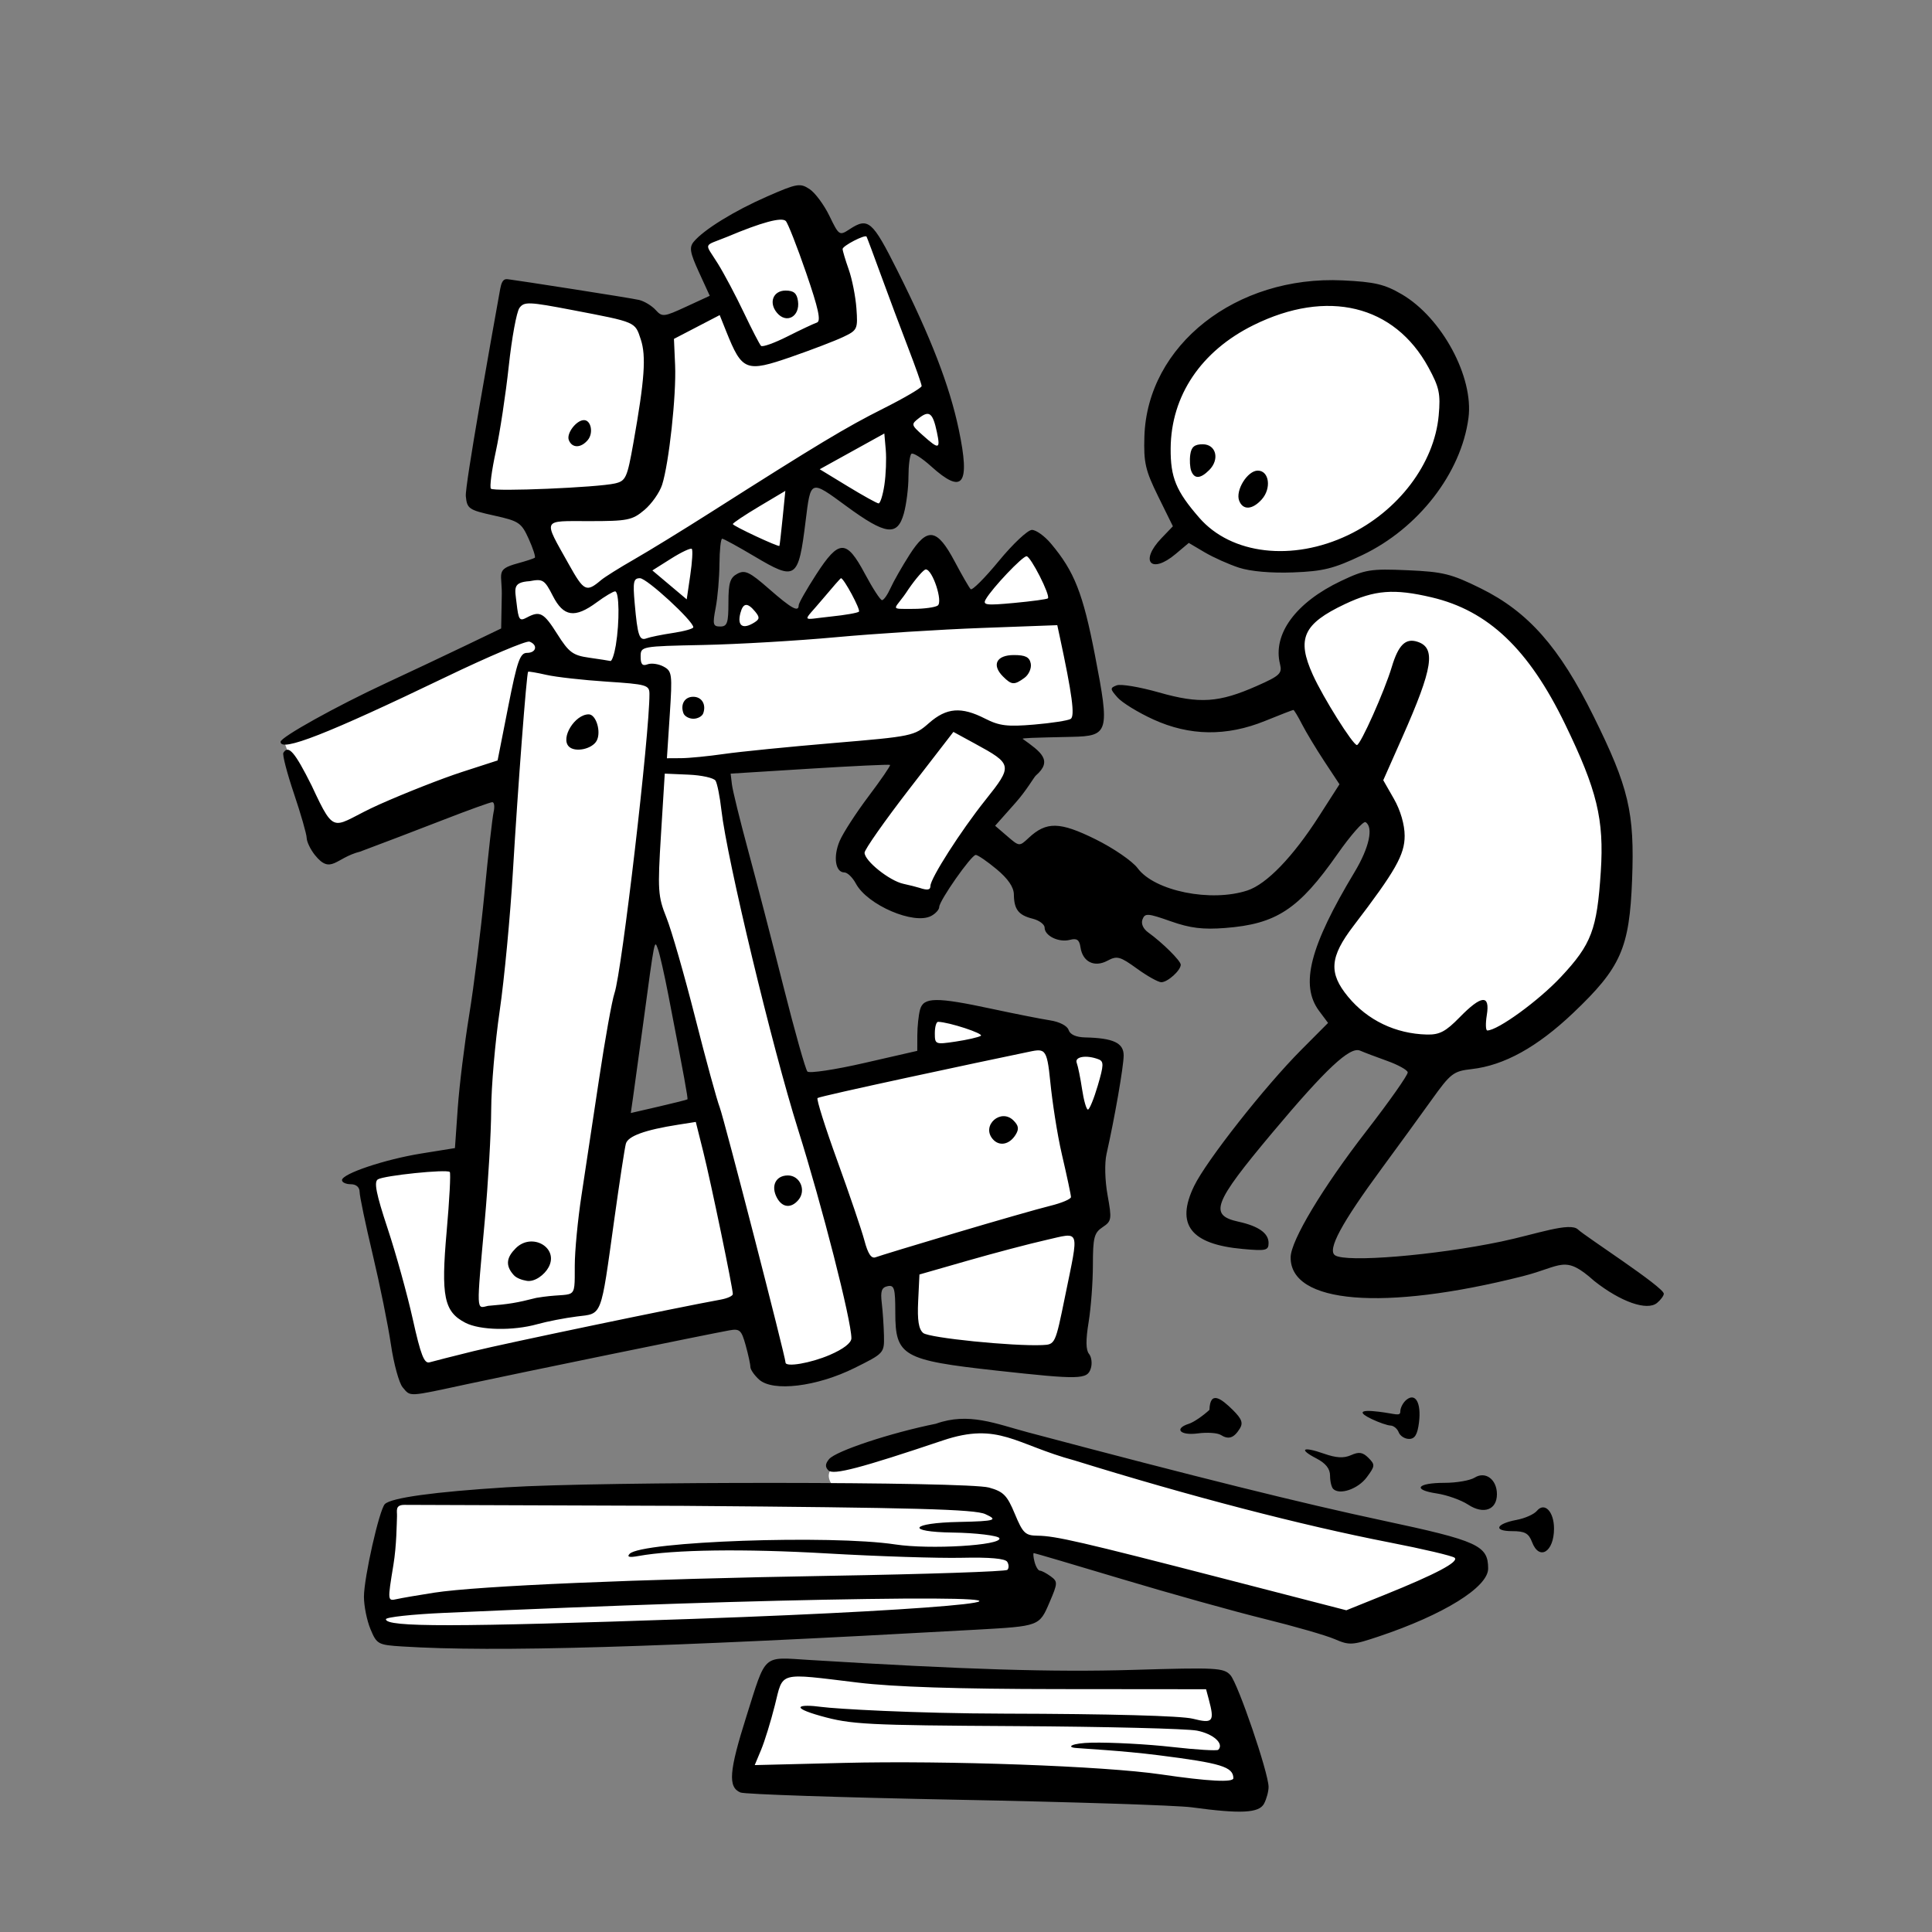 <?xml version="1.0" encoding="UTF-8" standalone="no"?>
<!DOCTYPE svg PUBLIC "-//W3C//DTD SVG 1.1//EN" "http://www.w3.org/Graphics/SVG/1.1/DTD/svg11.dtd">
<svg width="100%" height="100%" viewBox="0 0 500 500" version="1.1" xmlns="http://www.w3.org/2000/svg" xmlns:xlink="http://www.w3.org/1999/xlink" xml:space="preserve" xmlns:serif="http://www.serif.com/" style="fill-rule:evenodd;clip-rule:evenodd;stroke-linejoin:round;stroke-miterlimit:2;">
    <rect x="0" y="0" width="500" height="500" fill="#808080" stroke="none"/>
    <g transform="matrix(1,0,0,1,-6363.51,-3861.25)">
        <g transform="matrix(1,0,0,1,4209.88,7.659)">
            <g id="ICON-work" serif:id="ICON work" transform="matrix(1,0,0,1,-31.082,702.048)">
                <g transform="matrix(1.038,0,0,1.038,-2639.43,1674.13)">
                    <circle cx="4888.82" cy="1664.32" r="240.87" style="fill:none;"/>
                </g>
                <g id="create_1.svg" transform="matrix(0.389,0,0,0.389,2436.29,3409.95)">
                    <g transform="matrix(1,0,0,1,-460.117,-541.008)">
                        <clipPath id="_clip1">
                            <rect x="0" y="0" width="920.234" height="1082.02"/>
                        </clipPath>
                        <g clip-path="url(#_clip1)">
                            <g transform="matrix(0.773,0,0,0.773,-1548.01,1313.43)">
                                <path d="M2452.03,-1688.99L2358,-1648.19L2385.61,-1597.98L2325.52,-1571.37L2315.9,-1584.99L2201.67,-1606.59L2170.47,-1428.66L2213.21,-1423.02L2235.56,-1371.86L2197.19,-1363.14L2199.41,-1309.63L2006.26,-1218.81L2038.87,-1129.86L2193.87,-1185.13L2163.6,-862.603L2075.27,-846.359L2115.86,-670.113L2400.59,-730L2423.89,-673.302L2506.58,-697.463L2497.15,-754.161L2535.83,-769.32L2544.95,-702.424L2673.61,-683.672L2720.17,-951.164L2674.64,-958.455L2665.14,-969.683L2559.72,-986.204L2557.63,-947.344L2448.34,-920.73L2380.34,-1197.27L2544.21,-1213.8L2485.64,-1122.91L2557.12,-1074.88L2643.46,-1199.54L2611.74,-1221.88L2696.84,-1228.95L2678.79,-1337.44L2646.31,-1391.42L2591.35,-1330.28L2560.32,-1385.38L2514.36,-1324.64L2485.04,-1374.21L2438.12,-1316.15L2398.23,-1353.07L2389.37,-1311.7L2365.31,-1309.99L2364.39,-1325.26L2372.31,-1405.6L2434.55,-1374.61L2447.72,-1450.22L2526.18,-1410.91L2526.43,-1495.52L2579.67,-1454.16L2568.53,-1518.38L2505.78,-1660.43L2473.05,-1642.03L2452.03,-1688.99ZM2883.82,-1606.69C2855.83,-1606.09 2827.72,-1597.47 2805.79,-1576.97C2747.31,-1522.3 2748.13,-1443.71 2777.12,-1406.99C2830.97,-1348.26 2903.29,-1378.48 2954.27,-1405.58C3005.26,-1432.68 3020.51,-1519.17 2993.61,-1560.51C2976.8,-1586.35 2930.48,-1607.67 2883.82,-1606.69ZM2961.91,-1358.82C2959.23,-1358.73 2956.65,-1358.47 2954.17,-1358.02C2914.58,-1350.95 2872.12,-1323.35 2870.16,-1295.74C2870.16,-1295.74 2898.35,-1234.68 2929.5,-1182.27C2960.66,-1129.85 2942.69,-1125.75 2912.62,-1059.39C2882.55,-993.026 2902.67,-976.868 2960.52,-950.051C3018.37,-923.234 3077.63,-950.728 3133.05,-1035.13C3188.47,-1119.53 3118.88,-1232.54 3090.05,-1279.49C3063.01,-1323.5 3002.05,-1360.23 2961.91,-1358.82ZM2322.94,-1072.38L2368.23,-905.953L2296.44,-887.999L2322.94,-1072.38ZM2594.88,-632.665C2594.88,-632.665 2516.18,-611.661 2484.55,-599.247C2460.12,-589.662 2487.81,-570.109 2487.81,-570.109L2098.59,-564.55L2079.86,-476.471L2089.66,-451.17L2640.17,-466.716L2631.16,-530.23L2920.98,-457.642L3025.28,-516.046L2594.88,-632.665ZM2428.39,-421.301L2398.14,-328.715L2838.2,-311.907L2807.75,-411.717L2428.39,-421.301Z" style="fill:white;fill-rule:nonzero;"/>
                            </g>
                            <g transform="matrix(0.773,0,0,0.773,-1548.01,1313.43)">
                                <path d="M2786.86,-303.118C2774.39,-304.816 2683.4,-307.757 2584.66,-309.654C2485.92,-311.551 2402.15,-314.345 2398.52,-315.864C2387.54,-320.446 2388.61,-334.076 2403.67,-381.675C2420.82,-435.901 2416.98,-432.454 2457.47,-429.963C2592.07,-421.681 2667.95,-419.349 2736.16,-421.397C2808.14,-423.557 2814.42,-423.221 2820.14,-416.897C2826.72,-409.632 2853,-332.642 2853,-320.651C2853,-316.74 2851.24,-310.251 2849.09,-306.23C2844.76,-298.141 2829.15,-297.36 2786.86,-303.118ZM2822.71,-328.21C2822.51,-337.972 2812.13,-341.152 2758.26,-347.947C2726.18,-351.994 2695.3,-353.438 2686.99,-354.212C2678.67,-354.987 2683.67,-358.407 2700.74,-358.756C2717.82,-359.108 2748.9,-357.446 2769.8,-355.069C2790.72,-352.691 2808.67,-351.597 2809.72,-352.638C2814.93,-357.857 2805.42,-366.401 2791.35,-369.128C2782.65,-370.815 2712.59,-372.558 2635.68,-373.001C2506.44,-373.745 2493.69,-374.409 2467.49,-381.762C2440.33,-389.385 2448.53,-392.209 2468.45,-389.499C2479.88,-387.943 2546.2,-383.917 2626.23,-383.742C2716.24,-383.547 2777.87,-381.878 2787.81,-379.369C2805.22,-374.972 2806.7,-376.795 2801.49,-396.242L2799.21,-404.746L2672.09,-404.862C2585.22,-404.941 2530.61,-406.712 2499.62,-410.452C2430.09,-418.842 2435.46,-420.305 2428.08,-390.958C2424.61,-377.139 2419.29,-359.898 2416.26,-352.644L2410.75,-339.456L2487.31,-341.34C2576.35,-343.532 2711.51,-338.638 2760.41,-331.451C2801.06,-325.476 2822.79,-324.346 2822.71,-328.209L2822.71,-328.21ZM2107.46,-441.555C2086.55,-442.867 2085.48,-443.446 2080.06,-456.421C2076.96,-463.846 2074.42,-476.409 2074.42,-484.338C2074.42,-500.703 2087.65,-559.329 2092.42,-564.097C2097.86,-569.537 2134.7,-574.618 2197.26,-578.553C2279.41,-583.721 2593.56,-583.543 2612.38,-578.317C2624.84,-574.857 2627.96,-571.681 2634.62,-555.661C2641.52,-539.047 2643.63,-537.016 2654.14,-536.897C2669.66,-536.724 2691.39,-531.708 2815.6,-499.644L2919.92,-472.71L2952.52,-485.855C2996.93,-503.755 3017.06,-514.398 3013.14,-517.896C3011.33,-519.508 2986.04,-525.464 2956.94,-531.132C2881.36,-545.85 2784.94,-570.949 2686.09,-601.634C2635.04,-615.371 2620.88,-635.101 2572.71,-618.891C2501.97,-595.089 2478.37,-588.893 2474.22,-593.04C2471.22,-596.043 2471.36,-598.726 2474.74,-602.795C2480.54,-609.78 2527.84,-625.452 2566.66,-633.25C2594.9,-643.38 2618.17,-633.215 2646.03,-625.818C2790.91,-587.355 2881.51,-564.836 2951.27,-549.949C3033.3,-532.446 3041.98,-528.487 3041.98,-508.6C3041.98,-492.61 3003.76,-468.899 2947.76,-450.143C2925.1,-442.554 2922.55,-442.399 2909.96,-447.856C2902.54,-451.074 2875.21,-458.949 2849.22,-465.357C2823.24,-471.765 2768.31,-487.11 2727.15,-499.459C2686,-511.808 2651.72,-521.912 2650.97,-521.912C2650.23,-521.912 2650.51,-518.51 2651.59,-514.353C2652.68,-510.195 2654.75,-506.794 2656.19,-506.794C2657.63,-506.794 2661.78,-504.617 2665.42,-501.957C2671.69,-497.372 2671.64,-496.2 2664.43,-479.399C2655.7,-459.017 2655.73,-459.03 2601.66,-456.011C2324.88,-440.555 2187.5,-436.537 2107.46,-441.556L2107.46,-441.555ZM2357.89,-465.3C2592.23,-473.452 2694.25,-485.152 2507.18,-482.419C2409.38,-480.991 2294.47,-477.214 2143.4,-470.462C2115.85,-469.231 2093.32,-466.775 2093.32,-465.004C2093.32,-458.073 2152.06,-458.139 2357.89,-465.298L2357.89,-465.3ZM2134.89,-487.857C2172.68,-493.719 2310.24,-499.577 2475.68,-502.372C2558.14,-503.764 2626.77,-506.066 2628.19,-507.487C2629.61,-508.907 2629.57,-512.014 2628.1,-514.39C2626.33,-517.246 2613.07,-518.428 2588.98,-517.88C2568.93,-517.424 2516.81,-519.109 2473.16,-521.626C2401.25,-525.771 2341.05,-524.948 2310.64,-519.403C2302.81,-517.975 2300.47,-518.559 2303.08,-521.293C2313.32,-532.017 2476.4,-537.774 2531.74,-529.365C2561.54,-524.837 2623.39,-528.514 2621.36,-534.694C2620.6,-537.018 2600.23,-539.343 2581.54,-539.586C2539.72,-540.128 2544.6,-547.919 2586.55,-548.734C2618.95,-549.364 2620.02,-550.508 2609.22,-555.459C2600.11,-559.641 2549.17,-561.037 2349.37,-562.583L2109.37,-563.426C2100.95,-563.456 2103.06,-558.208 2102.87,-553.602C2102.61,-547.51 2102.57,-528.709 2099.76,-511.612C2094.7,-480.858 2094.73,-480.544 2102.49,-482.286C2106.8,-483.254 2121.38,-485.761 2134.89,-487.857L2134.89,-487.857ZM3079.78,-531.36C3076.87,-539.013 3073.61,-540.809 3062.64,-540.809C3046.05,-540.809 3048.6,-547.14 3066.55,-550.507C3073.67,-551.844 3081.49,-555.332 3083.92,-558.259C3090.48,-566.159 3098.67,-557.677 3098.67,-542.992C3098.67,-522.892 3085.97,-515.072 3079.78,-531.36ZM3024.77,-563.62C3018.71,-567.595 3006.51,-571.933 2997.67,-573.26C2976.39,-576.451 2980.81,-582.384 3004.46,-582.384C3014.76,-582.384 3026.43,-584.407 3030.39,-586.881C3039.66,-592.675 3049.54,-585.314 3049.54,-572.605C3049.54,-559.075 3038.05,-554.907 3024.77,-563.62ZM2908.61,-577.171C2907.13,-578.652 2905.92,-583.789 2905.92,-588.586C2905.92,-594.512 2902.17,-599.245 2894.23,-603.353C2878.53,-611.473 2882.3,-613.942 2900.6,-607.522C2911.31,-603.765 2917.74,-603.413 2924.03,-606.241C2930.79,-609.281 2934.08,-608.757 2938.97,-603.862C2944.82,-598.011 2944.72,-596.874 2937.49,-587.149C2930.01,-577.085 2914.17,-571.612 2908.61,-577.171ZM2811.89,-623.596C2809.03,-625.407 2800.1,-626.006 2792.05,-624.926C2776.8,-622.881 2771.25,-629.053 2784.55,-633.274C2788.48,-634.52 2796.37,-639.88 2802.1,-645.186C2802.67,-662.019 2812,-655.193 2822.32,-645.025C2830.05,-637.291 2831.28,-633.872 2828.12,-628.867C2823.08,-620.882 2818.52,-619.4 2811.89,-623.596ZM2965.02,-625.848C2963.83,-628.966 2960.67,-631.594 2958,-631.688C2955.34,-631.782 2948.06,-634.283 2941.82,-637.246C2930.61,-642.574 2930.25,-645.765 2948.01,-643.582C2962.39,-641.814 2966.39,-639.341 2966.39,-643.854C2966.39,-646.954 2968.72,-651.42 2971.56,-653.779C2979.42,-660.301 2984.56,-651.13 2982.46,-634.352C2981.15,-623.936 2978.89,-620.179 2973.94,-620.179C2970.23,-620.179 2966.22,-622.73 2965.02,-625.848ZM2107.74,-664.589C2104.64,-668.226 2100.09,-684.809 2097.64,-701.439C2095.18,-718.069 2088.13,-752.935 2081.95,-778.919C2075.78,-804.904 2070.71,-829.14 2070.69,-832.777C2070.66,-836.857 2067.74,-839.392 2063.08,-839.392C2058.93,-839.392 2055.52,-840.97 2055.52,-842.9C2055.52,-848.412 2092.39,-860.78 2123.97,-865.865L2152.74,-870.495L2155.17,-905.112C2156.51,-924.152 2160.93,-960.111 2164.99,-985.023C2169.06,-1009.93 2175.01,-1057.52 2178.23,-1090.76C2181.45,-1124 2184.95,-1155.03 2186.02,-1159.71C2187.08,-1164.38 2186.58,-1168.21 2184.9,-1168.21C2183.22,-1168.21 2164.05,-1161.29 2142.31,-1152.83C2120.56,-1144.37 2088.51,-1132.13 2071.08,-1125.64C2049.92,-1120.3 2046.06,-1105.6 2032.34,-1122.55C2028.46,-1127.34 2025.22,-1134.04 2025.13,-1137.45C2025.04,-1140.86 2020.09,-1158.09 2014.13,-1175.75C2008.18,-1193.4 2004.1,-1209.13 2005.07,-1210.71C2009.45,-1217.8 2014.93,-1211.44 2029.46,-1182.38C2050.74,-1136.74 2046.92,-1148.12 2087.78,-1166.29C2109.86,-1176.14 2141.76,-1188.68 2158.68,-1194.16L2189.45,-1204.12L2198.58,-1250.41C2206.35,-1289.84 2208.76,-1296.71 2214.77,-1296.71C2222.78,-1296.71 2224.33,-1303.55 2216.94,-1306.38C2214.26,-1307.41 2181.72,-1293.65 2144.63,-1275.8C2043.1,-1226.94 2002.51,-1211.04 2002.66,-1220.18C2002.72,-1224.14 2050.54,-1250.76 2093.27,-1270.61C2112.99,-1279.77 2143.38,-1294.12 2160.82,-1302.49L2192.52,-1317.72L2193,-1343.92C2193.86,-1365.36 2186.68,-1368.28 2206.7,-1373.75C2213.98,-1375.74 2220.62,-1377.91 2221.47,-1378.58C2222.31,-1379.24 2219.96,-1386.54 2216.24,-1394.8C2209.94,-1408.75 2207.85,-1410.16 2186.36,-1414.91C2164.71,-1419.7 2163.17,-1420.76 2162.1,-1431.49C2161.22,-1440.35 2183.64,-1565.14 2191.68,-1609.91C2193.53,-1620.22 2196.91,-1618.34 2200.59,-1617.97C2204.47,-1617.59 2304.47,-1602.14 2311.31,-1600.44C2315.83,-1599.32 2322.21,-1595.44 2325.48,-1591.83C2331.1,-1585.62 2332.52,-1585.77 2351.73,-1594.65L2372.05,-1604.03L2362.73,-1624.38C2355.01,-1641.24 2354.25,-1645.72 2358.27,-1650.56C2366.89,-1660.95 2393.12,-1677.12 2421.47,-1689.53C2447.08,-1700.74 2449.79,-1701.21 2457.88,-1695.91C2462.69,-1692.76 2470.41,-1682.36 2475.03,-1672.81C2483.24,-1655.86 2483.65,-1655.58 2492.34,-1661.28C2508.39,-1671.8 2511.97,-1668.72 2533.36,-1626.08C2562.48,-1568.02 2578.45,-1526.68 2586.39,-1488.84C2596.39,-1441.19 2589.89,-1432.58 2562.55,-1457.28C2554.54,-1464.52 2546.88,-1469.33 2545.53,-1467.99C2544.19,-1466.64 2543.07,-1457.74 2543.06,-1448.21C2543.06,-1438.68 2541.27,-1424.51 2539.1,-1416.71C2533.58,-1396.81 2523.61,-1398.07 2489.67,-1422.96C2458.42,-1445.88 2458.99,-1446.09 2454.54,-1410.1C2448.35,-1359.94 2446.28,-1358.52 2410.52,-1379.77C2396.43,-1388.14 2383.93,-1394.98 2382.74,-1394.98C2381.54,-1394.98 2380.49,-1385.2 2380.4,-1373.25C2380.31,-1361.3 2378.84,-1344.29 2377.13,-1335.45C2374.37,-1321.19 2374.81,-1319.39 2381.07,-1319.39C2387.09,-1319.39 2388.12,-1322.41 2388.12,-1340.05C2388.12,-1356.93 2389.52,-1361.45 2395.8,-1364.81C2402.35,-1368.32 2406.33,-1366.41 2423.13,-1351.71C2442.5,-1334.77 2448.59,-1331.41 2448.59,-1337.7C2448.59,-1339.46 2455.36,-1351.37 2463.63,-1364.16C2483.27,-1394.54 2489.66,-1394.63 2505.59,-1364.75C2512.24,-1352.27 2518.87,-1342.07 2520.33,-1342.07C2521.78,-1342.07 2525.07,-1346.75 2527.64,-1352.46C2530.21,-1358.18 2537.52,-1371.02 2543.89,-1381C2559.35,-1405.25 2567.62,-1404.05 2582.85,-1375.38C2589.12,-1363.55 2595.32,-1352.82 2596.61,-1351.53C2597.9,-1350.24 2608.84,-1361.19 2620.91,-1375.86C2632.98,-1390.54 2645.77,-1402.54 2649.33,-1402.54C2652.89,-1402.54 2660.22,-1397.29 2665.62,-1390.87C2685.87,-1366.8 2693.24,-1348.09 2703.64,-1294.39C2716.42,-1228.38 2715.49,-1225.12 2683.74,-1224.44C2648.02,-1223.68 2641.35,-1223.41 2641.35,-1222.71C2656.79,-1211.62 2667.76,-1204.18 2652.69,-1191.13C2651.12,-1189.78 2644.81,-1178.49 2635.17,-1167.64L2617.65,-1147.91L2628.08,-1138.94C2638.49,-1129.98 2638.51,-1129.98 2646.54,-1137.47C2661.79,-1151.71 2673.32,-1151.47 2704,-1136.31C2719.5,-1128.65 2735.85,-1117.43 2740.33,-1111.37C2754.87,-1091.69 2803.41,-1081.87 2834.82,-1092.23C2851.37,-1097.69 2874.01,-1121.18 2896.37,-1156.07L2914.03,-1183.61L2901.03,-1203.31C2893.89,-1214.15 2885.22,-1228.54 2881.76,-1235.3C2878.31,-1242.05 2874.97,-1247.58 2874.35,-1247.58C2873.72,-1247.58 2862.74,-1243.33 2849.95,-1238.13C2816.86,-1224.69 2785.03,-1225.12 2753.71,-1239.45C2740.76,-1245.37 2726.96,-1253.84 2723.04,-1258.27C2716.48,-1265.68 2716.42,-1266.52 2722.28,-1268.76C2725.78,-1270.11 2742.15,-1267.36 2758.67,-1262.65C2793.7,-1252.68 2810.22,-1253.78 2843.02,-1268.29C2862.7,-1277 2864.86,-1279.03 2862.85,-1287.02C2856.37,-1312.85 2876.42,-1340.14 2915.47,-1358.64C2936.22,-1368.47 2940.84,-1369.21 2972.57,-1367.83C3003.18,-1366.5 3010.33,-1364.73 3035.61,-1352.23C3076.48,-1332.03 3103.27,-1301.69 3132.64,-1242.31C3163.05,-1180.85 3168.1,-1159.45 3165.87,-1101.43C3163.61,-1042.46 3156.24,-1025.82 3115.15,-986.784C3084.21,-957.388 3055.71,-941.632 3027.8,-938.486C3012.11,-936.717 3009.7,-934.874 2993.38,-912.071C2983.73,-898.589 2964.42,-872.044 2950.47,-853.081C2915.7,-805.834 2903.37,-782.946 2910.17,-778.248C2919.55,-771.771 2996.23,-778.109 3053.32,-790.076C3083.46,-796.406 3112.5,-807.154 3119.37,-800.384C3124.94,-794.894 3193.16,-750.861 3193.16,-745.134C3193.16,-743.438 3190.56,-739.887 3187.37,-737.245C3178.82,-730.146 3156.12,-738.074 3133.26,-756.147C3107.5,-779.185 3105.85,-768.834 3071.53,-760.169C2951.91,-729.958 2871.5,-736.577 2872,-776.594C2872.18,-790.914 2899.53,-836.51 2936.89,-884.746C2957.01,-910.73 2973.16,-933.671 2972.77,-935.726C2972.38,-937.78 2964.41,-942.198 2955.05,-945.542C2945.7,-948.887 2935.21,-952.86 2931.75,-954.371C2923.09,-958.154 2902.29,-938.689 2856.09,-883.554C2805.36,-823.008 2801.48,-812.772 2827.11,-807.141C2844.38,-803.349 2853,-797.248 2853,-788.824C2853,-782.36 2850.8,-781.849 2830.72,-783.67C2785.87,-787.737 2772.83,-804.616 2788.9,-837.814C2799.43,-859.563 2849.78,-923.559 2881.19,-955.101L2904.2,-978.212L2896.55,-988.459C2879.92,-1010.76 2888.36,-1043.81 2927.12,-1108.23C2939.59,-1128.95 2943.47,-1146.68 2936.48,-1151C2934.58,-1152.17 2923.69,-1139.81 2912.28,-1123.52C2878.95,-1075.95 2859.78,-1063.34 2815.65,-1059.93C2796.41,-1058.44 2785.58,-1059.78 2768.74,-1065.71C2748.99,-1072.67 2746.6,-1072.84 2744.5,-1067.36C2743.09,-1063.68 2745.02,-1059.24 2749.4,-1056.1C2761.68,-1047.27 2777.41,-1031.67 2777.41,-1028.32C2777.41,-1023.42 2766.13,-1013.25 2760.7,-1013.25C2758.05,-1013.25 2748.59,-1018.52 2739.7,-1024.97C2725.12,-1035.52 2722.61,-1036.19 2714.32,-1031.76C2703.07,-1025.73 2692.97,-1030.75 2691.12,-1043.29C2690.16,-1049.8 2688.04,-1051.29 2682,-1049.71C2672.51,-1047.22 2660.25,-1053.15 2660.25,-1060.22C2660.25,-1063.04 2655.59,-1066.51 2649.89,-1067.94C2637.74,-1070.99 2633.95,-1075.9 2633.78,-1088.84C2633.7,-1095.13 2628.7,-1102.4 2618.86,-1110.57C2610.72,-1117.33 2602.67,-1122.84 2600.97,-1122.81C2597.13,-1122.76 2569.54,-1083.39 2569.54,-1077.96C2569.54,-1075.78 2566.45,-1072.34 2562.68,-1070.32C2547.89,-1062.4 2507.7,-1079.65 2497.8,-1098.16C2494.98,-1103.43 2490.52,-1107.74 2487.89,-1107.74C2480.12,-1107.74 2478.1,-1121.37 2483.87,-1134.86C2486.82,-1141.77 2498.04,-1159.1 2508.8,-1173.37C2519.55,-1187.64 2527.84,-1199.75 2527.22,-1200.29C2526.59,-1200.82 2495.46,-1199.35 2458.04,-1197.02L2390.01,-1192.78L2391.15,-1183.33C2391.78,-1178.13 2398.05,-1152.62 2405.08,-1126.64C2412.12,-1100.65 2425.81,-1047.93 2435.49,-1009.47C2445.18,-971.014 2454.45,-938.123 2456.1,-936.38C2457.74,-934.637 2479.69,-937.929 2504.87,-943.697L2550.64,-954.183L2550.69,-967.653C2550.72,-975.062 2551.77,-984.951 2553.02,-989.628C2555.94,-1000.5 2566.91,-1000.62 2614.89,-990.327C2634.64,-986.089 2657.13,-981.642 2664.87,-980.444C2673.11,-979.169 2679.76,-975.725 2680.9,-972.136C2682.15,-968.222 2687.31,-965.908 2695.18,-965.736C2719.33,-965.206 2728.28,-961.017 2728.28,-950.248C2728.28,-940.96 2720.55,-896.474 2713.54,-865.459C2711.76,-857.585 2712.15,-842.58 2714.45,-829.881C2718.19,-809.213 2717.94,-807.596 2710.12,-802.408C2702.87,-797.591 2701.82,-793.493 2701.8,-769.954C2701.8,-755.137 2700.13,-732.934 2698.11,-720.616C2695.59,-705.241 2695.7,-696.705 2698.45,-693.395C2700.65,-690.743 2701.34,-685.09 2699.99,-680.833C2696.95,-671.249 2690.6,-671.107 2618.73,-679.017C2538.13,-687.889 2531.74,-691.542 2531.74,-728.758C2531.74,-749.863 2530.88,-752.839 2525.13,-751.648C2519.97,-750.581 2518.86,-747.395 2520.09,-737.198C2520.95,-730.003 2521.8,-717.328 2521.98,-709.03C2522.29,-694.076 2522.07,-693.834 2496.53,-681.173C2464.14,-665.116 2426.35,-660.551 2414.51,-671.266C2410.39,-674.994 2407.01,-679.906 2407,-682.182C2407,-684.458 2405.16,-692.873 2402.93,-700.881C2399.31,-713.921 2397.84,-715.249 2388.78,-713.598C2369.16,-710.02 2208.02,-676.973 2164.17,-667.536C2111.33,-656.163 2114.78,-656.343 2107.74,-664.589L2107.74,-664.589ZM2168.91,-695.765C2195.44,-702.319 2343.88,-733.271 2381.51,-740.097C2387.22,-741.133 2391.9,-743.268 2391.9,-744.839C2391.9,-750.17 2373.01,-841.142 2366.5,-867.145L2360.03,-893.009L2344.78,-890.614C2316.22,-886.126 2301.66,-880.829 2299.85,-874.268C2298.85,-870.677 2294.37,-841.376 2289.89,-809.155C2277.96,-723.492 2279.83,-728.332 2257.59,-725.546C2247.27,-724.253 2232.03,-721.286 2223.71,-718.953C2202.73,-713.065 2174.35,-713.617 2161.7,-720.158C2143.32,-729.661 2140.63,-742.815 2145.61,-798.831C2148.03,-825.993 2149.23,-848.99 2148.29,-849.934C2145.75,-852.47 2091.84,-846.927 2086.41,-843.572C2082.89,-841.399 2084.95,-831.06 2094.8,-801.304C2101.98,-779.638 2111.73,-744.473 2116.47,-723.159C2123.32,-692.314 2126.28,-684.755 2130.93,-686.118C2134.15,-687.059 2151.24,-691.401 2168.91,-695.765ZM2475.3,-692.455C2487.06,-697.516 2493.95,-702.825 2493.95,-706.829C2493.95,-722.12 2468.79,-820.582 2448.03,-886.555C2425.76,-957.316 2386.81,-1119.52 2382.1,-1161.13C2380.78,-1172.83 2378.49,-1184.34 2377.03,-1186.71C2375.57,-1189.07 2365.14,-1191.41 2353.85,-1191.89L2333.32,-1192.78L2330.09,-1140.69C2327.1,-1092.38 2327.44,-1087.17 2334.76,-1068.88C2339.11,-1058.03 2350.22,-1019.39 2359.45,-983.014C2368.68,-946.636 2378.21,-911.77 2380.63,-905.533C2384.28,-896.088 2437.26,-690.673 2437.26,-685.953C2437.26,-681.689 2458.85,-685.38 2475.3,-692.455ZM2429.84,-827.779C2424.41,-837.936 2428.85,-846.951 2439.3,-846.951C2449.7,-846.951 2455.26,-834.197 2448.44,-825.982C2442.14,-818.383 2434.48,-819.124 2429.84,-827.779ZM2677.88,-743.014C2689.98,-802.398 2691.45,-798.14 2661.19,-791.31C2647.16,-788.143 2616.97,-780.187 2594.11,-773.631L2552.53,-761.711L2551.42,-738.789C2550.62,-722.331 2551.85,-714.588 2555.78,-711.333C2560.84,-707.128 2632.75,-699.841 2658.22,-700.951C2669.37,-701.437 2669.44,-701.599 2677.88,-743.014ZM2222.77,-741.58C2257.16,-747.455 2255.83,-736.543 2255.87,-769.318C2255.87,-781.875 2258.49,-809.155 2261.68,-829.943C2264.86,-850.73 2271.67,-895.801 2276.81,-930.1C2281.95,-964.4 2287.91,-997.565 2290.05,-1003.8C2296.37,-1022.17 2320.32,-1227.28 2320.14,-1261.4C2320.1,-1269.02 2317.71,-1269.71 2283.25,-1271.96C2262.98,-1273.28 2239.65,-1275.9 2231.4,-1277.79C2223.15,-1279.67 2216.09,-1280.87 2215.71,-1280.46C2214.38,-1279.03 2206.92,-1181.09 2202.69,-1109.63C2200.36,-1070.13 2195.21,-1015.71 2191.26,-988.683C2187.3,-961.659 2184.01,-923.392 2183.94,-903.644C2183.87,-883.896 2181.35,-840.526 2178.34,-807.266C2171.15,-727.966 2170.98,-732.349 2181.2,-734.709C2199.14,-736.184 2205.65,-737.223 2222.77,-741.58ZM2203.38,-761.159C2195.55,-769.776 2197.52,-776.751 2205.09,-784.319C2219,-798.236 2242.37,-784.789 2233.4,-768.025C2229.89,-761.466 2221.43,-755.077 2214.54,-756.242C2210.34,-756.952 2205.74,-758.552 2203.38,-761.159ZM2250.8,-1216.09C2243.42,-1223.47 2255.95,-1243.8 2267.89,-1243.8C2274.24,-1243.8 2278.8,-1228.72 2274.74,-1221.12C2270.86,-1213.88 2256.11,-1210.78 2250.8,-1216.09ZM2583.57,-797.475C2618.47,-807.871 2655.1,-818.354 2664.97,-820.773C2674.85,-823.192 2682.93,-826.604 2682.93,-828.355C2682.93,-830.107 2679.44,-846.488 2675.18,-864.757C2670.92,-883.027 2666.76,-911.216 2665.16,-927.331C2662.11,-958.098 2660.47,-956.184 2643.95,-952.78C2607.96,-945.368 2466.45,-915.205 2464.8,-913.555C2463.77,-912.523 2471.45,-888.185 2481.87,-859.472C2492.28,-830.759 2502.77,-799.895 2505.17,-790.887C2508.22,-779.404 2511.11,-775.116 2514.83,-776.542C2517.74,-777.66 2548.68,-787.08 2583.57,-797.475ZM2615.43,-878.436C2605.72,-890.125 2622.69,-905.022 2633.45,-894.263C2637.94,-889.775 2638.36,-886.836 2635.21,-881.84C2629.81,-873.264 2620.98,-871.744 2615.43,-878.436ZM2352.83,-912.449C2353.47,-913.091 2350.22,-930.911 2336.48,-1001.91C2333.07,-1019.58 2329.02,-1037.44 2327.5,-1041.6C2324.36,-1050.14 2324.93,-1053 2314.45,-975.455C2310.93,-949.47 2307.17,-922.014 2306.07,-914.441L2304.09,-900.671L2328.12,-906.224C2341.34,-909.279 2352.46,-912.08 2352.83,-912.449ZM2705.99,-924.246C2711.21,-941.972 2711.3,-945.124 2706.63,-946.916C2696.2,-950.916 2685.82,-949.197 2687.89,-943.812C2688.98,-940.96 2691.06,-930.755 2692.5,-921.134C2693.94,-911.515 2696.2,-903.647 2697.53,-903.651C2698.85,-903.651 2702.66,-912.922 2705.99,-924.246ZM2605.32,-967.104C2608.34,-968.967 2578.03,-978.919 2568.59,-979.161C2567.03,-979.204 2565.76,-974.789 2565.76,-969.356C2565.76,-959.715 2566.19,-959.542 2583.71,-962.165C2593.59,-963.643 2603.31,-965.865 2605.32,-967.104ZM3017.41,-983.014C3036.26,-1002.32 3043.75,-1002.92 3040.82,-984.904C3039.64,-977.628 3039.85,-971.691 3041.27,-971.711C3050.42,-971.836 3085.51,-997.371 3104.64,-1017.82C3130.95,-1045.94 3135.68,-1058.45 3138.93,-1108.47C3141.85,-1153.39 3135.77,-1178.49 3108.16,-1235.45C3076.9,-1299.94 3042.07,-1333.03 2993.4,-1344.49C2960.9,-1352.14 2944.43,-1350.86 2918.69,-1338.68C2882.76,-1321.68 2877,-1308.98 2891.1,-1277.82C2899.95,-1258.26 2925.58,-1217.43 2929.03,-1217.38C2932.06,-1217.34 2952.8,-1263.77 2959.01,-1284.49C2964.69,-1303.45 2970.83,-1309.55 2980.98,-1306.33C2997.28,-1301.16 2994.56,-1283.78 2968.18,-1224.27L2951.71,-1187.11L2960.89,-1171.05C2966.51,-1161.22 2970.1,-1148.91 2970.12,-1139.34C2970.17,-1122.99 2962.24,-1109.02 2926.09,-1061.73C2905.62,-1034.94 2904.55,-1021.21 2921.38,-1000.8C2938.11,-980.503 2962.34,-968.873 2989.24,-968.221C3000.12,-967.957 3005.43,-970.744 3017.41,-983.014ZM2561.98,-1096.13C2561.98,-1102.64 2588.09,-1143.47 2609.11,-1169.82C2633.03,-1199.79 2632.83,-1200.88 2600.12,-1218.68L2581.74,-1228.69L2543.51,-1179.18C2522.49,-1151.95 2505.29,-1127.44 2505.29,-1124.71C2505.29,-1117.7 2526.61,-1100.6 2538.65,-1097.96C2544.21,-1096.74 2550.45,-1095.17 2552.53,-1094.48C2559.49,-1092.16 2561.98,-1092.59 2561.98,-1096.13ZM2384.34,-1209.7C2397.85,-1211.66 2440.16,-1215.88 2478.36,-1219.1C2546.45,-1224.83 2548.05,-1225.16 2560.69,-1236.26C2575.87,-1249.59 2588.49,-1250.59 2609.03,-1240.12C2621.24,-1233.89 2628.19,-1233.04 2651.09,-1234.98C2666.18,-1236.26 2680.39,-1238.45 2682.67,-1239.86C2686.47,-1242.21 2683.97,-1261 2673.11,-1311.47L2671.15,-1320.55L2606.17,-1318.15C2570.43,-1316.84 2513.98,-1313.25 2480.72,-1310.19C2447.46,-1307.12 2396.03,-1304.12 2366.42,-1303.5C2312.73,-1302.39 2312.6,-1302.36 2312.56,-1293.48C2312.54,-1286.92 2314.1,-1285.17 2318.47,-1286.85C2321.74,-1288.1 2327.94,-1287.24 2332.24,-1284.94C2339.62,-1280.99 2339.93,-1278.61 2337.62,-1243.38L2335.17,-1206.01L2347.47,-1206.08C2354.24,-1206.12 2370.83,-1207.75 2384.34,-1209.7L2384.34,-1209.7ZM2349.4,-1244.75C2346.58,-1252.4 2350.45,-1258.92 2357.8,-1258.92C2365.15,-1258.92 2369.13,-1252.4 2366.46,-1244.75C2365.56,-1242.15 2361.74,-1240.02 2357.97,-1240.02C2354.21,-1240.02 2350.35,-1242.15 2349.4,-1244.75ZM2624.42,-1276.39C2614.46,-1286.35 2618.77,-1294.83 2633.79,-1294.83C2643.76,-1294.83 2647.25,-1293.07 2648.32,-1287.52C2649.1,-1283.5 2646.67,-1277.97 2642.93,-1275.23C2634.16,-1268.82 2631.85,-1268.96 2624.42,-1276.39ZM2291.21,-1303.33C2294.53,-1323.45 2294.18,-1349.63 2290.59,-1349.63C2288.91,-1349.63 2281.78,-1345.38 2274.74,-1340.18C2255.91,-1326.29 2246.19,-1327.72 2236.99,-1345.75C2229.89,-1359.66 2228.43,-1360.6 2217.07,-1358.43C2201.89,-1357.45 2204.39,-1351.88 2205.81,-1339.31C2207.44,-1325.21 2208.29,-1323.76 2214.41,-1327.03C2225.91,-1333.18 2229.08,-1331.48 2240.9,-1312.78C2250.82,-1297.08 2254.26,-1294.54 2268.22,-1292.56C2277,-1291.31 2285.24,-1290.04 2286.53,-1289.72C2287.81,-1289.41 2289.92,-1295.53 2291.21,-1303.33ZM2340.39,-1313.85C2350.01,-1315.29 2357.89,-1317.5 2357.89,-1318.76C2357.89,-1324.16 2317.87,-1360.97 2311.99,-1360.97C2306.41,-1360.97 2305.78,-1357.98 2307.45,-1339.23C2309.93,-1311.3 2311.46,-1306.83 2317.75,-1309.25C2320.58,-1310.33 2330.78,-1312.4 2340.39,-1313.85ZM2410.56,-1322.94C2415.05,-1325.79 2415.14,-1327.39 2411.04,-1332.33C2404.47,-1340.25 2400.75,-1339.85 2398.42,-1330.95C2395.51,-1319.83 2400.47,-1316.56 2410.56,-1322.94ZM2500.45,-1332.19C2502.04,-1333.79 2487.45,-1360.97 2484.99,-1360.97C2484.56,-1360.97 2477.59,-1353.04 2469.49,-1343.36C2451.61,-1321.96 2449.5,-1325.21 2476.65,-1328.01C2488.68,-1329.25 2499.39,-1331.13 2500.45,-1332.19ZM2568.19,-1337.4C2573,-1340.5 2563.8,-1368.53 2557.98,-1368.53C2556.22,-1368.53 2549.52,-1360.87 2543.08,-1351.52C2531.52,-1333.35 2524.42,-1334.49 2547.62,-1334.57C2556.56,-1334.6 2565.81,-1335.87 2568.19,-1337.4L2568.19,-1337.4ZM2663.08,-1343.64C2665.44,-1346 2648.27,-1379.86 2644.7,-1379.86C2641.11,-1379.86 2615.26,-1352.61 2609.65,-1342.91C2606.71,-1337.82 2609.72,-1337.42 2634,-1339.68C2649.23,-1341.1 2662.32,-1342.88 2663.08,-1343.64ZM2356.59,-1386.2C2355.62,-1387.17 2347.58,-1383.4 2338.74,-1377.81L2322.65,-1367.66L2337.43,-1355.21L2352.22,-1342.76L2355.28,-1363.6C2356.97,-1375.06 2357.56,-1385.23 2356.59,-1386.2ZM2278.52,-1359.35C2281.63,-1361.98 2294.39,-1369.98 2306.86,-1377.12C2319.34,-1384.26 2349.1,-1402.53 2373,-1417.73C2465.46,-1476.52 2489.21,-1490.81 2521.26,-1506.91C2539.5,-1516.07 2554.41,-1524.82 2554.41,-1526.36C2554.41,-1527.9 2549.16,-1542.76 2542.76,-1559.39C2536.36,-1576.02 2525.85,-1604.09 2519.41,-1621.75C2512.97,-1639.42 2507.38,-1654.37 2506.99,-1654.97C2505.64,-1656.99 2486.39,-1647.02 2486.39,-1644.3C2486.39,-1642.82 2488.76,-1634.88 2491.66,-1626.65C2494.57,-1618.43 2497.54,-1603.36 2498.28,-1593.17C2499.57,-1575.32 2499.14,-1574.4 2486.85,-1568.57C2479.82,-1565.24 2459.82,-1557.58 2442.41,-1551.54C2403.15,-1537.93 2399.91,-1539.2 2386.21,-1573.4L2380.6,-1587.42L2360.91,-1577.18L2341.23,-1566.95L2342.23,-1544.27C2343.35,-1518.67 2336.95,-1459.77 2331.05,-1441.4C2328.9,-1434.72 2322.03,-1424.94 2315.77,-1419.67C2305.34,-1410.89 2301.4,-1410.1 2268.37,-1410.1C2227.13,-1410.1 2228.46,-1412.86 2250.62,-1373.17C2263.81,-1349.55 2265.77,-1348.58 2278.52,-1359.35ZM2434.76,-1412.73L2437.1,-1436.14L2414.5,-1422.68C2402.07,-1415.27 2391.9,-1408.47 2391.9,-1407.56C2391.9,-1406 2431.11,-1387.64 2432,-1388.79C2432.23,-1389.08 2433.47,-1399.85 2434.76,-1412.73ZM2522.35,-1441.28C2523.67,-1450.12 2524.2,-1463.68 2523.53,-1471.43L2522.3,-1485.52L2494.49,-1470.14L2466.68,-1454.75L2490.71,-1440.12C2503.92,-1432.07 2515.91,-1425.42 2517.34,-1425.35C2518.77,-1425.28 2521.03,-1432.45 2522.35,-1441.28ZM2290.48,-1442.53C2299.81,-1444.7 2300.97,-1447.26 2306.35,-1477.57C2315.99,-1531.88 2317.43,-1552.1 2312.69,-1566.46C2307.64,-1581.77 2309.02,-1581.18 2254.11,-1591.71C2216.23,-1598.97 2212.31,-1599.13 2208.25,-1593.57C2205.8,-1590.23 2201.67,-1567.73 2199.07,-1543.58C2196.47,-1519.43 2191.45,-1486.33 2187.91,-1470.02C2184.37,-1453.71 2182.47,-1439.32 2183.7,-1438.02C2186.28,-1435.29 2275.57,-1439.06 2290.48,-1442.53ZM2250.73,-1479.91C2248.55,-1485.6 2257.26,-1497.03 2263.79,-1497.03C2269.9,-1497.03 2272.08,-1485.93 2267.14,-1479.97C2261.18,-1472.79 2253.48,-1472.77 2250.73,-1479.91L2250.73,-1479.91ZM2567.55,-1486.64C2564.06,-1503.19 2561.02,-1505.65 2552.33,-1498.94C2545.15,-1493.4 2545.22,-1493.04 2555.58,-1483.81C2569.32,-1471.55 2570.66,-1471.87 2567.55,-1486.64ZM2464.29,-1581C2467.95,-1582.22 2465.62,-1592.98 2454.97,-1623.87C2447.16,-1646.55 2439.28,-1666.59 2437.47,-1668.41C2433.94,-1671.93 2416.68,-1667.28 2387.23,-1654.87C2365.84,-1646.18 2367.39,-1650.43 2379.04,-1631.7C2384.39,-1623.11 2394.43,-1604.18 2401.35,-1589.63C2408.28,-1575.08 2414.95,-1562.16 2416.18,-1560.94C2417.41,-1559.71 2427.64,-1563.35 2438.91,-1569.04C2450.17,-1574.72 2461.59,-1580.1 2464.29,-1581ZM2429.85,-1589.45C2422.58,-1598.2 2426.62,-1608.53 2437.31,-1608.53C2444.34,-1608.53 2447.03,-1606.25 2447.98,-1599.5C2449.87,-1586.13 2438.05,-1579.57 2429.85,-1589.45ZM2827.58,-1370.02C2818.79,-1372.89 2805.46,-1378.86 2797.96,-1383.28L2784.33,-1391.33L2773.02,-1381.82C2751.9,-1364.04 2741.66,-1375.42 2760.8,-1395.4L2770.65,-1405.67L2757.99,-1431.37C2746.96,-1453.78 2745.44,-1460.38 2746.12,-1482.81C2748.5,-1561.44 2824.97,-1621.68 2916.84,-1617.29C2944.41,-1615.98 2952.88,-1613.97 2967.74,-1605.27C3002.19,-1585.07 3029.66,-1534.11 3025.05,-1498.93C3018.82,-1451.43 2981.88,-1403.76 2933.48,-1380.78C2909.08,-1369.19 2900.04,-1366.93 2874.12,-1365.96C2855.3,-1365.25 2837.41,-1366.81 2827.58,-1370.02ZM2921.41,-1398.04C2964.7,-1418.7 2995.66,-1459.58 2999.42,-1501.03C3001.11,-1519.7 2999.94,-1525.22 2990.62,-1542.34C2961.3,-1596.2 2903.56,-1610.18 2840.06,-1578.8C2794.91,-1556.49 2769.06,-1518.04 2768.73,-1472.72C2768.54,-1447.62 2773.36,-1435.96 2793.42,-1412.93C2820.95,-1381.32 2873.56,-1375.2 2921.41,-1398.04ZM2827.69,-1427.7C2824.3,-1436.53 2834.84,-1453.57 2843.7,-1453.57C2853.6,-1453.57 2855.67,-1438.21 2847.05,-1428.69C2838.99,-1419.78 2830.89,-1419.37 2827.69,-1427.7ZM2786.44,-1453.29C2785.31,-1456.26 2784.93,-1462.63 2785.62,-1467.46C2786.54,-1473.98 2789.3,-1476.24 2796.31,-1476.24C2807.86,-1476.24 2811.14,-1463.26 2801.91,-1454.04C2794.34,-1446.46 2789.16,-1446.21 2786.44,-1453.29Z" style="fill-rule:nonzero;"/>
                            </g>
                        </g>
                    </g>
                </g>
            </g>
        </g>
    </g>
</svg>
